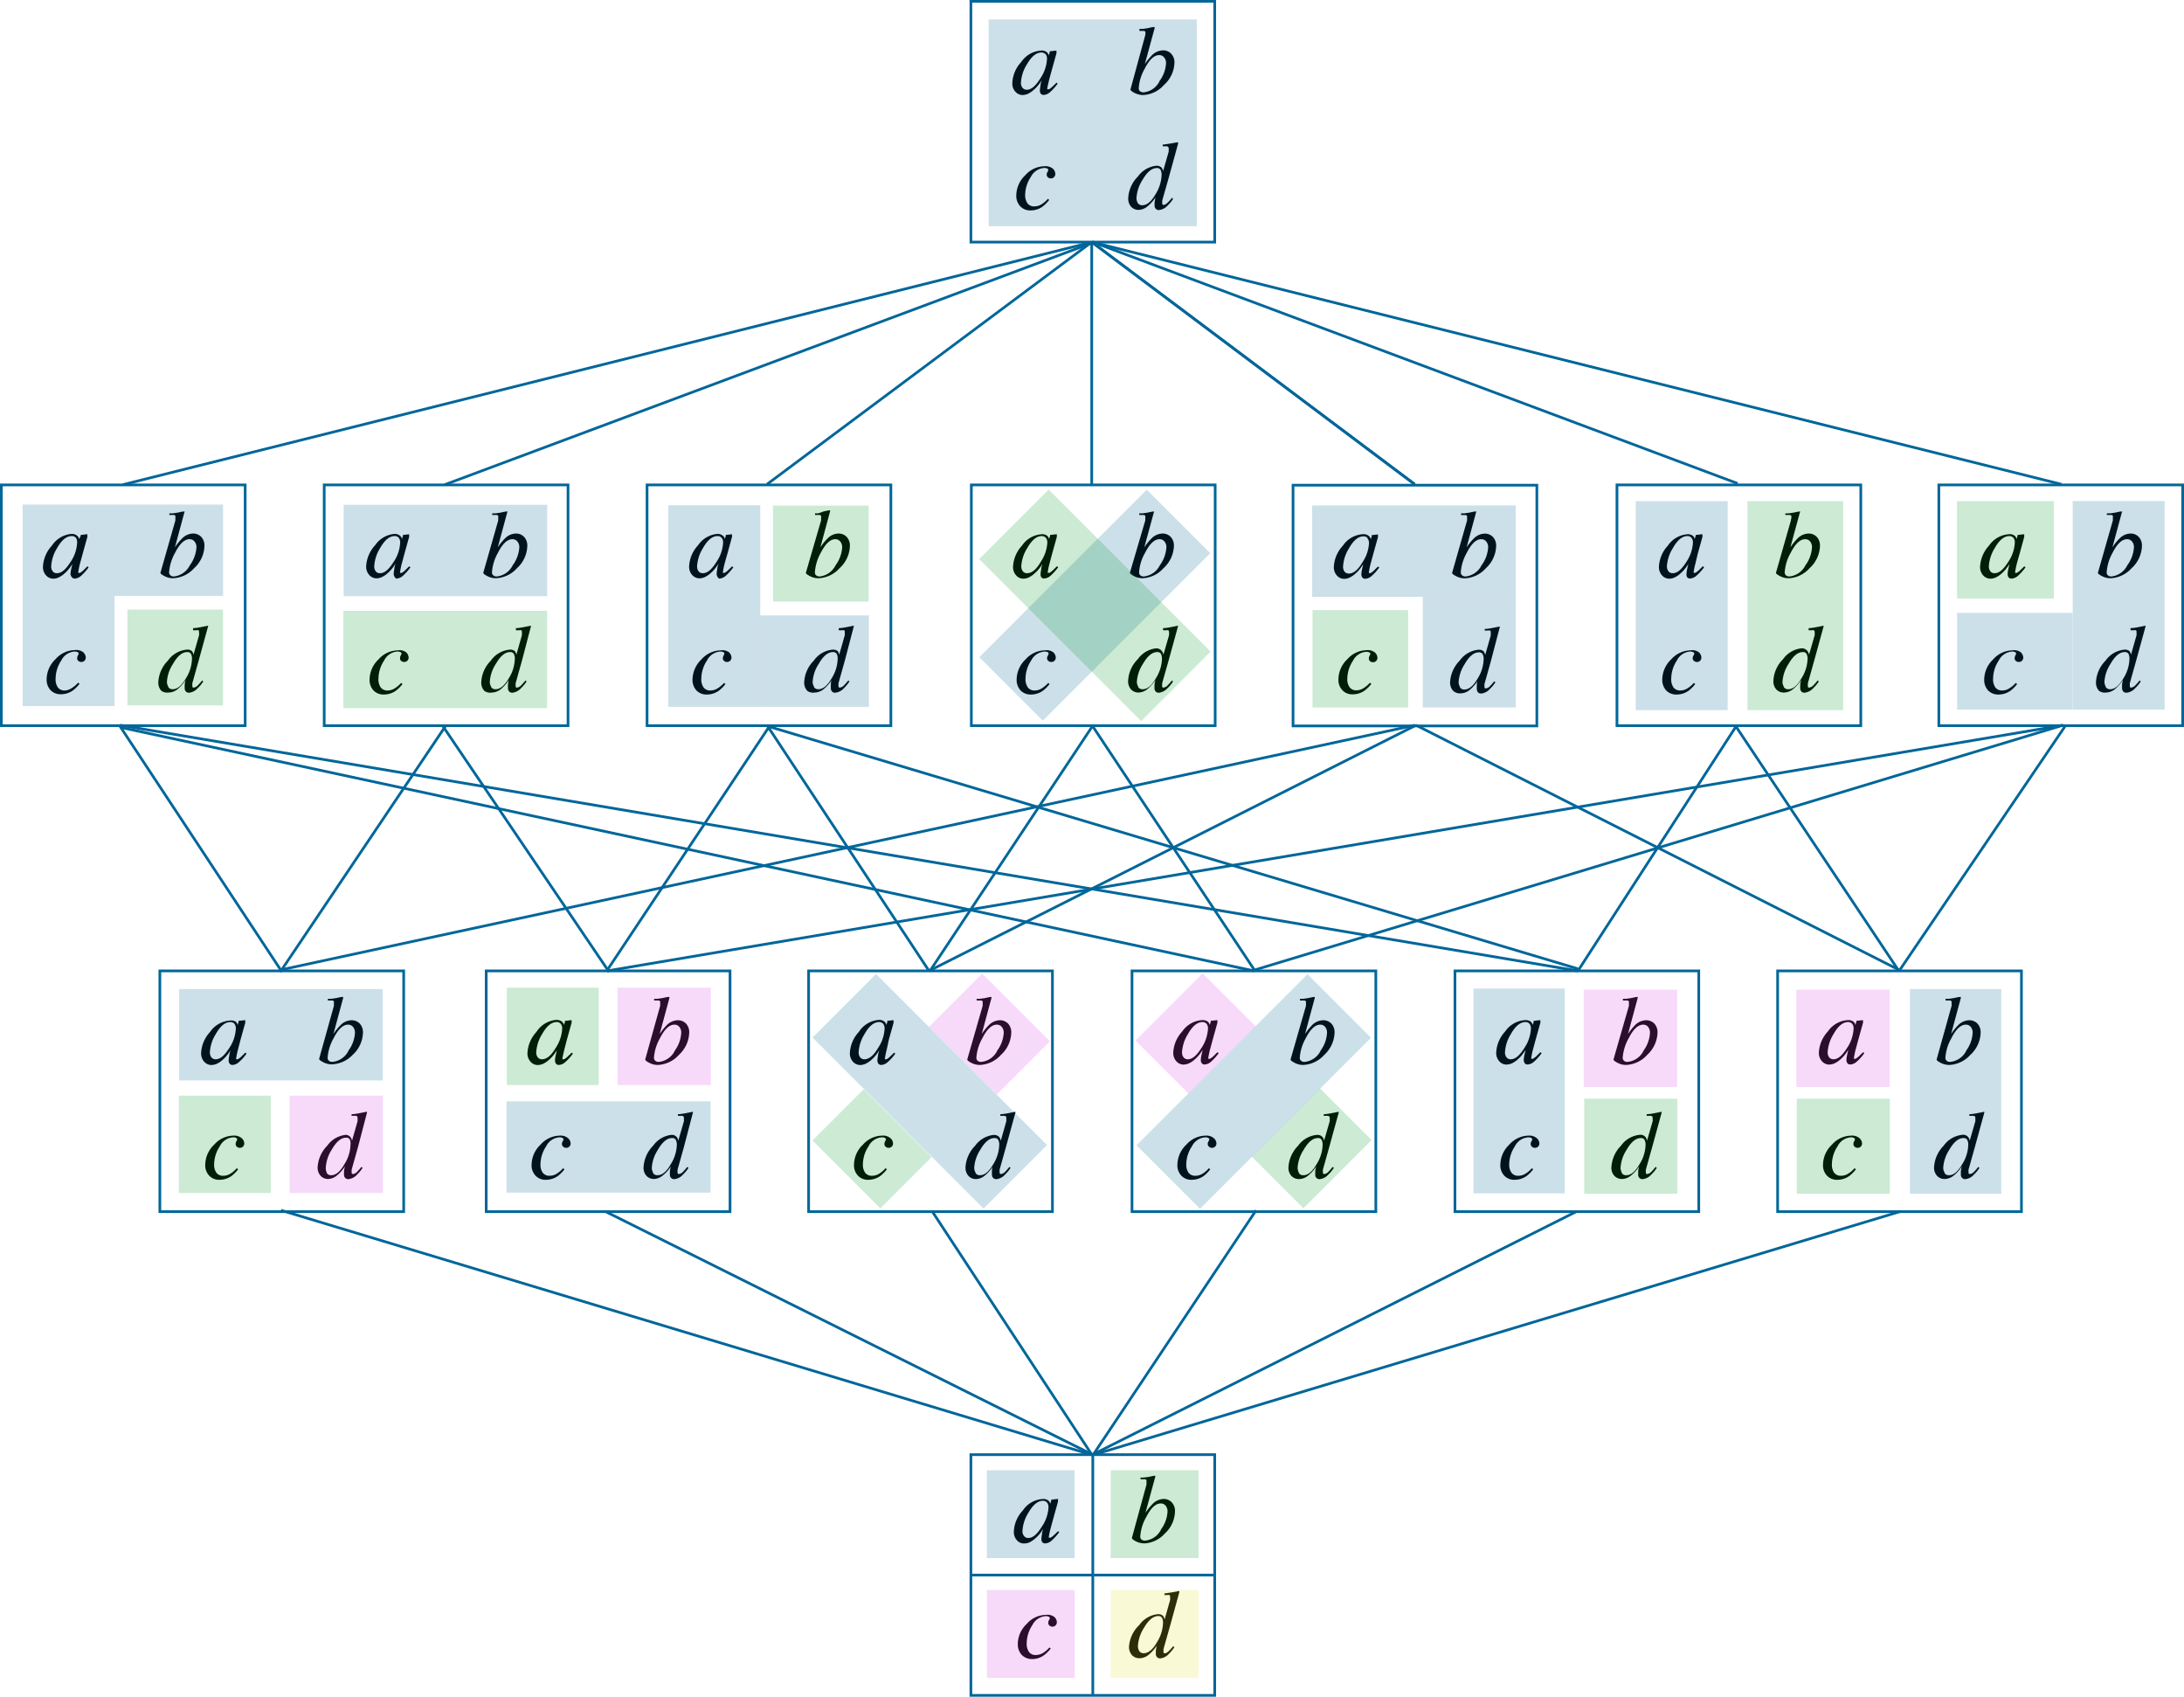 <svg id="_Layer_" data-name="&lt;Layer&gt;" xmlns="http://www.w3.org/2000/svg" viewBox="0 0 243.46 189.09"><defs><style>.cls-1{fill:none;stroke:#069;stroke-miterlimit:10;stroke-width:0.3px;}.cls-2{fill:#069;}.cls-2,.cls-3,.cls-4,.cls-5{opacity:0.2;}.cls-3{fill:#009928;}.cls-4{fill:#d842e8;}.cls-5{fill:#e8e32d;}</style></defs><line class="cls-1" x1="121.73" y1="162.14" x2="31.32" y2="134.88"/><rect class="cls-1" x="108.23" y="162.11" width="27.18" height="26.83"/><line class="cls-1" x1="121.82" y1="162.16" x2="121.82" y2="188.9"/><line class="cls-1" x1="135.52" y1="175.53" x2="108.13" y2="175.53"/><path d="M116.87,167.23a.76.76,0,0,1,.2.31l0,.07.12-.4,0-.09.08,0,.61-.07.06,0a.2.2,0,0,1,0,.07.81.81,0,0,1,0,.11.53.53,0,0,0,0,.11l-.53,1.91-.29,1.07a8.53,8.53,0,0,0-.2.93.12.12,0,0,0,0,.11.17.17,0,0,0,.1,0l.11,0,.14-.09.09-.08a.41.41,0,0,0,.1-.09l.14-.12.35-.34.12.11a5.8,5.8,0,0,1-.91,1,1.11,1.11,0,0,1-.65.25.39.39,0,0,1-.32-.13.58.58,0,0,1-.1-.35,2.81,2.81,0,0,1,.07-.55c0-.24.09-.44.14-.6-.07.11-.17.26-.32.47a3.83,3.83,0,0,1-.56.59,2.7,2.7,0,0,1-.74.49,1.73,1.73,0,0,1-.53.09,1,1,0,0,1-.78-.35,1.34,1.34,0,0,1-.35-1,3.64,3.64,0,0,1,1-2.33,2.85,2.85,0,0,1,2.16-1.27A.93.93,0,0,1,116.87,167.23Zm-.17.2a.58.58,0,0,0-.43-.18c-.58,0-1.12.45-1.63,1.33a4.31,4.31,0,0,0-.66,2,.84.84,0,0,0,.19.62.59.59,0,0,0,.45.2c.53,0,1-.43,1.54-1.3a4.15,4.15,0,0,0,.72-2.12A.78.78,0,0,0,116.7,167.43Z" transform="translate(0 0)"/><path d="M127.8,165.46a1,1,0,0,0,0-.21,1,1,0,0,0,0-.16.22.22,0,0,0,0-.13c0-.05-.07-.08-.16-.11h-.12l-.38,0v-.19l.37,0,.54-.07.32-.07a2.32,2.32,0,0,1,.41-.06s0,0,0,0a.06.06,0,0,1,0,.06v.07l-1.09,4a7.17,7.17,0,0,1,.81-1,1.77,1.77,0,0,1,1.2-.54,1.18,1.18,0,0,1,.93.39,1.35,1.35,0,0,1,.35,1,3.46,3.46,0,0,1-1.15,2.48A3.28,3.28,0,0,1,127.6,172a2.15,2.15,0,0,1-1-.24c-.3-.16-.44-.29-.42-.38Zm1.61,5a3.7,3.7,0,0,0,.74-2,1,1,0,0,0-.22-.67.68.68,0,0,0-.54-.24c-.56,0-1.1.5-1.61,1.51a5,5,0,0,0-.67,2.18.42.42,0,0,0,.13.33.62.62,0,0,0,.42.12A2.21,2.21,0,0,0,129.41,170.49Z" transform="translate(0 0)"/><path d="M117.53,180.2a.81.81,0,0,1,.28.56.5.5,0,0,1-.15.39.51.51,0,0,1-.68,0,.44.44,0,0,1-.13-.31.57.57,0,0,1,.09-.29.67.67,0,0,0,.09-.21.18.18,0,0,0-.11-.16.63.63,0,0,0-.35-.07,1.79,1.79,0,0,0-1.49,1,3.73,3.73,0,0,0-.63,2.05,1.54,1.54,0,0,0,.26.94.88.88,0,0,0,.76.34,1.57,1.57,0,0,0,.8-.23,3.11,3.11,0,0,0,.71-.61l0,0,.15.12a4.06,4.06,0,0,1-.72.72,2.21,2.21,0,0,1-1.35.45,1.57,1.57,0,0,1-1.16-.46,1.72,1.72,0,0,1-.44-1.24,3.1,3.1,0,0,1,1-2.22,2.85,2.85,0,0,1,2.1-1A1.26,1.26,0,0,1,117.53,180.2Z" transform="translate(0 0)"/><path d="M129.66,180.09a.89.89,0,0,1,.16.4l.62-2.18a1.36,1.36,0,0,0,0-.17s0-.09,0-.12,0-.23-.08-.26a.34.34,0,0,0-.22,0H130l-.2,0v-.18c.4-.05,1-.14,1.67-.28l0,.06v.06l-1.05,3.82-.72,2.53s0,.11,0,.15a.71.71,0,0,0,0,.14c0,.09,0,.15.07.18a.24.24,0,0,0,.12,0c.11,0,.25-.09.44-.28s.27-.28.46-.51l.12.12-.07.11a4.3,4.3,0,0,1-.51.6,1.54,1.54,0,0,1-1,.54.56.56,0,0,1-.26-.07.48.48,0,0,1-.22-.46,3.23,3.23,0,0,1,0-.35,4.51,4.51,0,0,1,.1-.54,4.44,4.44,0,0,1-.89,1,1.64,1.64,0,0,1-1.05.4,1.13,1.13,0,0,1-.81-.33,1.35,1.35,0,0,1-.34-1A3.66,3.66,0,0,1,127,181.1a2.88,2.88,0,0,1,2.07-1.21A.75.75,0,0,1,129.66,180.09ZM127,184a.55.55,0,0,0,.51.24c.5,0,1-.41,1.46-1.22a4.34,4.34,0,0,0,.68-2.18,1.19,1.19,0,0,0-.11-.53.44.44,0,0,0-.43-.21c-.55,0-1.07.43-1.58,1.3a4.25,4.25,0,0,0-.68,2A1.08,1.08,0,0,0,127,184Z" transform="translate(0 0)"/><rect class="cls-1" x="17.82" y="108.2" width="27.18" height="26.83"/><path d="M26.29,113.87a.81.81,0,0,1,.19.31l0,.08.12-.4a.34.34,0,0,1,0-.1.1.1,0,0,1,.07,0l.62-.07s.05,0,.05,0,0,0,0,.06a.3.3,0,0,0,0,.11s0,.07,0,.12l-.53,1.9L26.52,117a8.13,8.13,0,0,0-.19.93.12.12,0,0,0,0,.11.11.11,0,0,0,.09,0,.23.23,0,0,0,.11,0l.14-.1.1-.07.1-.09.13-.13.35-.34.13.11a5.07,5.07,0,0,1-.91,1,1.13,1.13,0,0,1-.66.26.38.38,0,0,1-.31-.14.56.56,0,0,1-.11-.35,2.9,2.9,0,0,1,.07-.55c0-.23.1-.43.14-.6-.06.11-.17.26-.32.47a3.74,3.74,0,0,1-.55.59,2.52,2.52,0,0,1-.75.49,1.71,1.71,0,0,1-.53.1,1.09,1.09,0,0,1-.78-.36,1.37,1.37,0,0,1-.35-1,3.72,3.72,0,0,1,1-2.33,2.9,2.9,0,0,1,2.16-1.26A1,1,0,0,1,26.29,113.87Zm-.17.21a.58.58,0,0,0-.43-.18c-.59,0-1.13.44-1.63,1.33a4.27,4.27,0,0,0-.66,2,.87.87,0,0,0,.18.62.59.59,0,0,0,.45.2c.54,0,1-.43,1.55-1.29a4.19,4.19,0,0,0,.71-2.13A.81.81,0,0,0,26.12,114.08Z" transform="translate(0 0)"/><path d="M37.22,112.1a1.55,1.55,0,0,0,0-.21.86.86,0,0,0,0-.15.35.35,0,0,0,0-.14.25.25,0,0,0-.16-.1l-.13,0-.38,0v-.19l.37,0,.55-.08.32-.07a2.32,2.32,0,0,1,.41-.06l.05,0a.11.11,0,0,1,0,.06v.07l-1.08,4a6,6,0,0,1,.81-1,1.76,1.76,0,0,1,1.2-.53,1.24,1.24,0,0,1,.93.38,1.4,1.4,0,0,1,.35,1,3.47,3.47,0,0,1-1.15,2.48A3.35,3.35,0,0,1,37,118.61a2,2,0,0,1-1-.25c-.31-.16-.45-.29-.42-.38Zm1.61,5a3.7,3.7,0,0,0,.74-2,1,1,0,0,0-.22-.66.7.7,0,0,0-.55-.25c-.56,0-1.1.5-1.61,1.51a5.14,5.14,0,0,0-.67,2.18.42.42,0,0,0,.14.33.53.53,0,0,0,.41.13A2.24,2.24,0,0,0,38.83,117.13Z" transform="translate(0 0)"/><path d="M26.94,126.84a.83.83,0,0,1,.29.57.49.49,0,0,1-.15.38.51.51,0,0,1-.68,0,.38.38,0,0,1-.13-.3.67.67,0,0,1,.08-.3.67.67,0,0,0,.09-.21.19.19,0,0,0-.11-.16.63.63,0,0,0-.35-.07,1.78,1.78,0,0,0-1.48,1,3.7,3.7,0,0,0-.63,2,1.52,1.52,0,0,0,.25.94.9.9,0,0,0,.77.34,1.45,1.45,0,0,0,.79-.23,2.91,2.91,0,0,0,.71-.61l0,0,.16.12a4.16,4.16,0,0,1-.72.73,2.3,2.3,0,0,1-1.36.44,1.51,1.51,0,0,1-1.15-.46,1.67,1.67,0,0,1-.44-1.24,3.13,3.13,0,0,1,1-2.22,2.91,2.91,0,0,1,2.11-1A1.28,1.28,0,0,1,26.94,126.84Z" transform="translate(0 0)"/><path d="M39.07,126.73a.88.88,0,0,1,.17.4l.62-2.18a.55.55,0,0,0,0-.16.62.62,0,0,0,0-.13c0-.14,0-.22-.07-.26a.39.39,0,0,0-.23-.05h-.16l-.21,0v-.18c.4,0,1-.14,1.67-.27l.05,0V124l-1,3.82-.71,2.53a1.24,1.24,0,0,0,0,.16.57.57,0,0,0,0,.13.21.21,0,0,0,.07.19.38.38,0,0,0,.13,0,.81.81,0,0,0,.44-.27c.11-.11.26-.29.46-.52l.12.12-.08.11a3.39,3.39,0,0,1-.51.6,1.5,1.5,0,0,1-1,.54.48.48,0,0,1-.26-.07.48.48,0,0,1-.22-.45,3.18,3.18,0,0,1,0-.36c0-.16.06-.34.1-.54a4.21,4.21,0,0,1-.88,1,1.61,1.61,0,0,1-1,.4,1.13,1.13,0,0,1-.81-.33,1.35,1.35,0,0,1-.35-1,3.71,3.71,0,0,1,1.07-2.38,2.9,2.9,0,0,1,2.08-1.21A.71.71,0,0,1,39.07,126.73Zm-2.64,4a.54.54,0,0,0,.5.24c.51,0,1-.41,1.46-1.22a4.24,4.24,0,0,0,.68-2.17A1.08,1.08,0,0,0,39,127a.43.43,0,0,0-.43-.21c-.54,0-1.07.43-1.57,1.3a4.15,4.15,0,0,0-.68,2A1.05,1.05,0,0,0,36.43,130.68Z" transform="translate(0 0)"/><rect class="cls-1" x="54.2" y="108.2" width="27.18" height="26.83"/><path d="M62.67,113.87a1,1,0,0,1,.19.31l0,.08.12-.4a.19.19,0,0,1,0-.1.1.1,0,0,1,.07,0l.61-.07s.06,0,.06,0,0,0,0,.06l0,.11a1,1,0,0,1,0,.12l-.53,1.9L62.9,117c-.13.55-.2.86-.2.93a.16.16,0,0,0,0,.11.13.13,0,0,0,.1,0,.23.23,0,0,0,.11,0l.14-.1.1-.07.1-.09.13-.13.35-.34.13.11a5.42,5.42,0,0,1-.91,1,1.13,1.13,0,0,1-.66.26.37.37,0,0,1-.31-.14.56.56,0,0,1-.11-.35,2.9,2.9,0,0,1,.07-.55c.05-.23.1-.43.14-.6-.06.11-.17.26-.32.47a3.74,3.74,0,0,1-.55.59,2.52,2.52,0,0,1-.75.49,1.71,1.71,0,0,1-.53.1,1.06,1.06,0,0,1-.78-.36,1.37,1.37,0,0,1-.35-1,3.72,3.72,0,0,1,1-2.33A2.9,2.9,0,0,1,62,113.66,1,1,0,0,1,62.67,113.87Zm-.18.21a.56.56,0,0,0-.42-.18c-.59,0-1.13.44-1.63,1.33a4.27,4.27,0,0,0-.66,2,.87.87,0,0,0,.18.62.59.59,0,0,0,.45.2c.54,0,1.05-.43,1.55-1.29a4.28,4.28,0,0,0,.71-2.13A.77.77,0,0,0,62.49,114.08Z" transform="translate(0 0)"/><path d="M73.59,112.1a1.6,1.6,0,0,0,0-.21.86.86,0,0,0,0-.15.35.35,0,0,0,0-.14.28.28,0,0,0-.16-.1l-.13,0-.38,0v-.19l.37,0,.54-.08.33-.07a2.32,2.32,0,0,1,.41-.06l.05,0a.11.11,0,0,1,0,.06v.07l-1.08,4a6.56,6.56,0,0,1,.8-1,1.8,1.8,0,0,1,1.2-.53,1.24,1.24,0,0,1,.94.38,1.4,1.4,0,0,1,.35,1,3.51,3.51,0,0,1-1.15,2.48,3.35,3.35,0,0,1-2.33,1.12,2,2,0,0,1-1-.25c-.31-.16-.45-.29-.42-.38Zm1.62,5a3.68,3.68,0,0,0,.73-2,1,1,0,0,0-.21-.66.7.7,0,0,0-.55-.25c-.56,0-1.1.5-1.61,1.51a5.14,5.14,0,0,0-.67,2.18.42.42,0,0,0,.14.33.53.53,0,0,0,.41.13A2.24,2.24,0,0,0,75.21,117.13Z" transform="translate(0 0)"/><path d="M63.32,126.84a.83.83,0,0,1,.29.57.49.49,0,0,1-.15.38.51.51,0,0,1-.68,0,.39.39,0,0,1-.14-.3.58.58,0,0,1,.09-.3.67.67,0,0,0,.09-.21.19.19,0,0,0-.11-.16.63.63,0,0,0-.35-.07,1.78,1.78,0,0,0-1.48,1,3.7,3.7,0,0,0-.63,2,1.52,1.52,0,0,0,.25.94.9.9,0,0,0,.77.34,1.45,1.45,0,0,0,.79-.23,2.91,2.91,0,0,0,.71-.61l0,0,.15.12a3.82,3.82,0,0,1-.71.73,2.3,2.3,0,0,1-1.36.44,1.51,1.51,0,0,1-1.15-.46,1.67,1.67,0,0,1-.44-1.24,3.13,3.13,0,0,1,1-2.22,2.91,2.91,0,0,1,2.1-1A1.29,1.29,0,0,1,63.32,126.84Z" transform="translate(0 0)"/><path d="M75.45,126.73a.89.89,0,0,1,.16.4l.63-2.18a.55.55,0,0,0,0-.16.62.62,0,0,0,0-.13c0-.14,0-.22-.08-.26a.34.34,0,0,0-.22-.05h-.16l-.21,0v-.18c.4,0,1-.14,1.67-.27l0,0V124l-1,3.82-.71,2.53a1.24,1.24,0,0,0,0,.16.57.57,0,0,0,0,.13.21.21,0,0,0,.07.19.38.38,0,0,0,.13,0,.81.81,0,0,0,.44-.27c.11-.11.26-.29.45-.52l.13.12-.08.11a3.39,3.39,0,0,1-.51.6,1.5,1.5,0,0,1-1,.54.48.48,0,0,1-.26-.07.46.46,0,0,1-.22-.45,3.18,3.18,0,0,1,0-.36c0-.16.06-.34.1-.54a4,4,0,0,1-.89,1,1.59,1.59,0,0,1-1,.4,1.15,1.15,0,0,1-.81-.33,1.35,1.35,0,0,1-.34-1,3.71,3.71,0,0,1,1.07-2.38,2.9,2.9,0,0,1,2.07-1.21A.72.72,0,0,1,75.45,126.73Zm-2.65,4a.55.55,0,0,0,.51.24c.51,0,1-.41,1.46-1.22a4.34,4.34,0,0,0,.68-2.17,1.2,1.2,0,0,0-.11-.54.43.43,0,0,0-.43-.21c-.54,0-1.07.43-1.57,1.3a4.15,4.15,0,0,0-.68,2A1.15,1.15,0,0,0,72.8,130.68Z" transform="translate(0 0)"/><rect class="cls-1" x="90.14" y="108.2" width="27.18" height="26.83"/><path d="M98.61,113.87a.81.81,0,0,1,.19.31l0,.08.12-.4a.34.34,0,0,1,0-.1.1.1,0,0,1,.07,0l.62-.07s0,0,0,0,0,0,0,.06a.3.3,0,0,0,0,.11s0,.07,0,.12l-.53,1.9L98.84,117a8.13,8.13,0,0,0-.19.93.12.12,0,0,0,0,.11.11.11,0,0,0,.09,0,.23.23,0,0,0,.11,0l.14-.1.1-.07.1-.09.13-.13.35-.34.13.11a5.07,5.07,0,0,1-.91,1,1.13,1.13,0,0,1-.66.26.38.38,0,0,1-.31-.14.56.56,0,0,1-.11-.35,2.9,2.9,0,0,1,.07-.55c0-.23.1-.43.14-.6-.06.11-.17.26-.32.47a3.74,3.74,0,0,1-.55.59,2.52,2.52,0,0,1-.75.49,1.71,1.71,0,0,1-.53.1,1.09,1.09,0,0,1-.78-.36,1.37,1.37,0,0,1-.35-1,3.72,3.72,0,0,1,1-2.33A2.9,2.9,0,0,1,98,113.66.93.93,0,0,1,98.61,113.87Zm-.17.21a.58.58,0,0,0-.43-.18c-.59,0-1.13.44-1.63,1.33a4.27,4.27,0,0,0-.66,2,.87.87,0,0,0,.18.62.59.59,0,0,0,.45.2c.54,0,1.05-.43,1.55-1.29a4.19,4.19,0,0,0,.71-2.13A.81.81,0,0,0,98.44,114.08Z" transform="translate(0 0)"/><path d="M109.54,112.1a1.55,1.55,0,0,0,0-.21.86.86,0,0,0,0-.15.35.35,0,0,0,0-.14.25.25,0,0,0-.16-.1l-.13,0-.38,0v-.19l.37,0,.55-.08.32-.07a2.32,2.32,0,0,1,.41-.06l0,0s0,0,0,.06v.07l-1.08,4a6,6,0,0,1,.81-1,1.76,1.76,0,0,1,1.2-.53,1.24,1.24,0,0,1,.93.38,1.4,1.4,0,0,1,.35,1,3.47,3.47,0,0,1-1.15,2.48,3.35,3.35,0,0,1-2.33,1.12,2,2,0,0,1-1-.25c-.31-.16-.45-.29-.42-.38Zm1.61,5a3.7,3.7,0,0,0,.74-2,1,1,0,0,0-.22-.66.7.7,0,0,0-.55-.25c-.56,0-1.1.5-1.61,1.51a5.14,5.14,0,0,0-.67,2.18.42.42,0,0,0,.14.33.56.56,0,0,0,.42.13A2.24,2.24,0,0,0,111.15,117.13Z" transform="translate(0 0)"/><path d="M99.26,126.84a.83.83,0,0,1,.29.57.49.49,0,0,1-.15.38.51.51,0,0,1-.68,0,.38.38,0,0,1-.13-.3.67.67,0,0,1,.08-.3.67.67,0,0,0,.09-.21.18.18,0,0,0-.11-.16.63.63,0,0,0-.35-.07,1.78,1.78,0,0,0-1.48,1,3.7,3.7,0,0,0-.63,2,1.52,1.52,0,0,0,.25.94.9.9,0,0,0,.77.34,1.45,1.45,0,0,0,.79-.23,2.91,2.91,0,0,0,.71-.61l0,0,.16.12a4.16,4.16,0,0,1-.72.73,2.3,2.3,0,0,1-1.36.44,1.51,1.51,0,0,1-1.15-.46,1.67,1.67,0,0,1-.44-1.24,3.13,3.13,0,0,1,1-2.22,2.91,2.91,0,0,1,2.11-1A1.28,1.28,0,0,1,99.26,126.84Z" transform="translate(0 0)"/><path d="M111.4,126.73a1,1,0,0,1,.16.4l.62-2.18c0-.06,0-.12,0-.16v-.13c0-.14,0-.22-.07-.26a.48.48,0,0,0-.22-.05h-.17l-.21,0v-.18c.41,0,1-.14,1.68-.27l0,0V124l-1.05,3.82-.71,2.53a1.24,1.24,0,0,0,0,.16c0,.05,0,.09,0,.13a.21.21,0,0,0,.07.19.38.38,0,0,0,.13,0,.81.81,0,0,0,.44-.27c.11-.11.26-.29.46-.52l.12.12-.08.11a3.39,3.39,0,0,1-.51.6,1.5,1.5,0,0,1-1,.54.48.48,0,0,1-.26-.07.48.48,0,0,1-.22-.45,2,2,0,0,1,0-.36c0-.16,0-.34.09-.53a4.35,4.35,0,0,1-.88,1,1.59,1.59,0,0,1-1,.4,1.13,1.13,0,0,1-.81-.33,1.35,1.35,0,0,1-.35-1,3.71,3.71,0,0,1,1.07-2.38,2.9,2.9,0,0,1,2.08-1.21A.79.79,0,0,1,111.4,126.73Zm-2.65,4a.54.54,0,0,0,.5.24c.51,0,1-.41,1.47-1.22a4.32,4.32,0,0,0,.67-2.17,1.08,1.08,0,0,0-.11-.54.43.43,0,0,0-.43-.21c-.54,0-1.07.43-1.57,1.3a4.15,4.15,0,0,0-.68,2A1.05,1.05,0,0,0,108.75,130.68Z" transform="translate(0 0)"/><rect class="cls-1" x="126.19" y="108.2" width="27.18" height="26.83"/><path d="M134.66,113.87a1,1,0,0,1,.19.31l0,.08.12-.4a.19.19,0,0,1,0-.1.1.1,0,0,1,.07,0l.61-.07s.06,0,.06,0,0,0,0,.06l0,.11a1,1,0,0,1,0,.12l-.53,1.9-.29,1.07a8.13,8.13,0,0,0-.19.93.12.12,0,0,0,0,.11.1.1,0,0,0,.09,0,.23.23,0,0,0,.11,0l.14-.1.1-.07.1-.09.13-.13.35-.34.13.11a5.42,5.42,0,0,1-.91,1,1.13,1.13,0,0,1-.66.26.37.37,0,0,1-.31-.14.56.56,0,0,1-.11-.35,2.9,2.9,0,0,1,.07-.55c.05-.23.1-.43.14-.6-.06.11-.17.26-.32.47a3.74,3.74,0,0,1-.55.59,2.52,2.52,0,0,1-.75.49,1.71,1.71,0,0,1-.53.1,1.07,1.07,0,0,1-.78-.36,1.37,1.37,0,0,1-.35-1,3.72,3.72,0,0,1,1-2.33,2.9,2.9,0,0,1,2.16-1.26A1,1,0,0,1,134.66,113.87Zm-.17.21a.6.6,0,0,0-.43-.18c-.59,0-1.13.44-1.63,1.33a4.27,4.27,0,0,0-.66,2,.87.87,0,0,0,.18.62.59.59,0,0,0,.45.2c.54,0,1-.43,1.55-1.29a4.28,4.28,0,0,0,.71-2.13A.81.81,0,0,0,134.49,114.08Z" transform="translate(0 0)"/><path d="M145.58,112.1a.8.8,0,0,0,0-.21.86.86,0,0,0,0-.15.35.35,0,0,0,0-.14.28.28,0,0,0-.16-.1l-.13,0-.38,0v-.19l.37,0,.54-.08.33-.07a2.32,2.32,0,0,1,.41-.06l0,0a.11.11,0,0,1,0,.06v.07l-1.08,4a6.56,6.56,0,0,1,.8-1,1.8,1.8,0,0,1,1.2-.53,1.24,1.24,0,0,1,.94.38,1.4,1.4,0,0,1,.35,1,3.51,3.51,0,0,1-1.15,2.48,3.35,3.35,0,0,1-2.33,1.12,2,2,0,0,1-1-.25c-.31-.16-.45-.29-.42-.38Zm1.62,5a3.68,3.68,0,0,0,.73-2,1,1,0,0,0-.21-.66.7.7,0,0,0-.55-.25c-.56,0-1.1.5-1.61,1.51a5.14,5.14,0,0,0-.67,2.18.42.42,0,0,0,.14.33.53.53,0,0,0,.41.13A2.24,2.24,0,0,0,147.2,117.13Z" transform="translate(0 0)"/><path d="M135.31,126.84a.83.83,0,0,1,.29.57.49.49,0,0,1-.15.38.51.51,0,0,1-.68,0,.39.39,0,0,1-.14-.3.58.58,0,0,1,.09-.3.67.67,0,0,0,.09-.21.19.19,0,0,0-.11-.16.63.63,0,0,0-.35-.07,1.78,1.78,0,0,0-1.48,1,3.7,3.7,0,0,0-.63,2,1.52,1.52,0,0,0,.25.94.9.9,0,0,0,.77.34,1.45,1.45,0,0,0,.79-.23,2.91,2.91,0,0,0,.71-.61l0,0,.15.12a3.82,3.82,0,0,1-.71.73,2.3,2.3,0,0,1-1.36.44,1.51,1.51,0,0,1-1.15-.46,1.67,1.67,0,0,1-.44-1.24,3.13,3.13,0,0,1,1-2.22,2.91,2.91,0,0,1,2.1-1A1.29,1.29,0,0,1,135.31,126.84Z" transform="translate(0 0)"/><path d="M147.44,126.73a.89.89,0,0,1,.16.4l.63-2.18a.55.55,0,0,0,0-.16.62.62,0,0,0,0-.13c0-.14,0-.22-.08-.26a.42.42,0,0,0-.22-.05h-.16l-.21,0v-.18c.4,0,1-.14,1.67-.27l0,0V124l-1.05,3.82-.71,2.53a1.24,1.24,0,0,0,0,.16.62.62,0,0,0,0,.13.21.21,0,0,0,.07.19.38.38,0,0,0,.13,0,.81.81,0,0,0,.44-.27c.11-.11.26-.29.45-.52l.13.12-.08.11a3.39,3.39,0,0,1-.51.6,1.5,1.5,0,0,1-1,.54.48.48,0,0,1-.26-.07.46.46,0,0,1-.22-.45,3.18,3.18,0,0,1,0-.36c0-.16.06-.34.1-.53a4.15,4.15,0,0,1-.89,1,1.59,1.59,0,0,1-1.05.4,1.13,1.13,0,0,1-.8-.33,1.32,1.32,0,0,1-.35-1,3.71,3.71,0,0,1,1.07-2.38,2.9,2.9,0,0,1,2.07-1.21A.76.76,0,0,1,147.44,126.73Zm-2.65,4a.55.55,0,0,0,.51.24c.51,0,1-.41,1.46-1.22a4.24,4.24,0,0,0,.68-2.17,1.2,1.2,0,0,0-.11-.54.43.43,0,0,0-.43-.21c-.54,0-1.07.43-1.57,1.3a4.15,4.15,0,0,0-.68,2A1.15,1.15,0,0,0,144.79,130.68Z" transform="translate(0 0)"/><rect class="cls-1" x="162.19" y="108.2" width="27.18" height="26.83"/><path d="M170.66,113.87a1,1,0,0,1,.19.31l0,.08.12-.4a.19.19,0,0,1,0-.1.1.1,0,0,1,.07,0l.61-.07s.06,0,.06,0,0,0,0,.06l0,.11a1,1,0,0,1,0,.12l-.53,1.9-.29,1.07a8.13,8.13,0,0,0-.19.93.12.12,0,0,0,0,.11.1.1,0,0,0,.09,0,.23.23,0,0,0,.11,0l.14-.1.1-.07.1-.09.13-.13.35-.34.13.11a5.42,5.42,0,0,1-.91,1,1.13,1.13,0,0,1-.66.26.37.37,0,0,1-.31-.14.56.56,0,0,1-.11-.35,2.9,2.9,0,0,1,.07-.55c.05-.23.1-.43.14-.6-.06.11-.17.26-.32.47a3.74,3.74,0,0,1-.55.59,2.52,2.52,0,0,1-.75.49,1.71,1.71,0,0,1-.53.1,1.07,1.07,0,0,1-.78-.36,1.37,1.37,0,0,1-.35-1,3.72,3.72,0,0,1,1-2.33,2.9,2.9,0,0,1,2.16-1.26A1,1,0,0,1,170.66,113.87Zm-.17.21a.6.6,0,0,0-.43-.18c-.59,0-1.13.44-1.63,1.33a4.27,4.27,0,0,0-.66,2,.87.87,0,0,0,.18.62.59.59,0,0,0,.45.2c.54,0,1-.43,1.55-1.29a4.28,4.28,0,0,0,.71-2.13A.81.81,0,0,0,170.49,114.08Z" transform="translate(0 0)"/><path d="M181.58,112.1a.8.8,0,0,0,0-.21.86.86,0,0,0,0-.15.35.35,0,0,0,0-.14.28.28,0,0,0-.16-.1l-.13,0-.38,0v-.19l.37,0,.54-.08.33-.07a2.32,2.32,0,0,1,.41-.06l0,0a.11.11,0,0,1,0,.06v.07l-1.08,4a6.56,6.56,0,0,1,.8-1,1.8,1.8,0,0,1,1.2-.53,1.24,1.24,0,0,1,.94.38,1.4,1.4,0,0,1,.35,1,3.51,3.51,0,0,1-1.15,2.48,3.35,3.35,0,0,1-2.33,1.12,2,2,0,0,1-1-.25c-.31-.16-.45-.29-.42-.38Zm1.62,5a3.68,3.68,0,0,0,.73-2,1,1,0,0,0-.21-.66.7.7,0,0,0-.55-.25c-.56,0-1.1.5-1.61,1.51a5.14,5.14,0,0,0-.67,2.18.42.42,0,0,0,.14.33.53.53,0,0,0,.41.13A2.24,2.24,0,0,0,183.2,117.13Z" transform="translate(0 0)"/><path d="M171.31,126.84a.83.83,0,0,1,.29.57.49.49,0,0,1-.15.38.51.51,0,0,1-.68,0,.39.39,0,0,1-.14-.3.58.58,0,0,1,.09-.3.67.67,0,0,0,.09-.21.19.19,0,0,0-.11-.16.63.63,0,0,0-.35-.07,1.78,1.78,0,0,0-1.48,1,3.7,3.7,0,0,0-.63,2,1.52,1.52,0,0,0,.25.94.9.9,0,0,0,.77.34,1.45,1.45,0,0,0,.79-.23,2.91,2.91,0,0,0,.71-.61l0,0,.15.12a3.82,3.82,0,0,1-.71.73,2.3,2.3,0,0,1-1.36.44,1.51,1.51,0,0,1-1.15-.46,1.67,1.67,0,0,1-.44-1.24,3.13,3.13,0,0,1,1-2.22,2.91,2.91,0,0,1,2.1-1A1.29,1.29,0,0,1,171.31,126.84Z" transform="translate(0 0)"/><path d="M183.44,126.73a.89.89,0,0,1,.16.4l.63-2.18a.55.55,0,0,0,0-.16.62.62,0,0,0,0-.13c0-.14,0-.22-.08-.26a.34.34,0,0,0-.22-.05h-.16l-.21,0v-.18c.4,0,1-.14,1.67-.27l0,0V124l-1.05,3.82-.71,2.53a1.24,1.24,0,0,0,0,.16.57.57,0,0,0,0,.13.21.21,0,0,0,.07.19.38.38,0,0,0,.13,0,.81.81,0,0,0,.44-.27c.11-.11.26-.29.45-.52l.13.12-.08.11a3.39,3.39,0,0,1-.51.6,1.5,1.5,0,0,1-1,.54.48.48,0,0,1-.26-.07.46.46,0,0,1-.22-.45,3.18,3.18,0,0,1,0-.36c0-.16.06-.34.1-.54a4,4,0,0,1-.89,1,1.59,1.59,0,0,1-1.05.4,1.13,1.13,0,0,1-.8-.33,1.32,1.32,0,0,1-.35-1,3.71,3.71,0,0,1,1.07-2.38,2.9,2.9,0,0,1,2.07-1.21A.72.72,0,0,1,183.44,126.73Zm-2.65,4a.55.55,0,0,0,.51.24c.51,0,1-.41,1.46-1.22a4.24,4.24,0,0,0,.68-2.17,1.2,1.2,0,0,0-.11-.54.43.43,0,0,0-.43-.21c-.54,0-1.07.43-1.57,1.3a4.15,4.15,0,0,0-.68,2A1.15,1.15,0,0,0,180.79,130.68Z" transform="translate(0 0)"/><rect class="cls-1" x="198.16" y="108.2" width="27.18" height="26.83"/><path d="M206.63,113.87a.81.81,0,0,1,.19.31l0,.08.12-.4a.34.34,0,0,1,0-.1.1.1,0,0,1,.07,0l.62-.07s.05,0,.05,0,0,0,0,.06l0,.11a.35.35,0,0,1,0,.12l-.53,1.9-.29,1.07a8.13,8.13,0,0,0-.19.93.12.12,0,0,0,0,.11.1.1,0,0,0,.09,0,.23.23,0,0,0,.11,0l.14-.1.1-.07.1-.09.13-.13.35-.34.13.11a5.07,5.07,0,0,1-.91,1,1.13,1.13,0,0,1-.66.26.38.38,0,0,1-.31-.14.56.56,0,0,1-.11-.35,2.9,2.9,0,0,1,.07-.55c.05-.23.1-.43.14-.6-.06.11-.17.26-.32.47a3.74,3.74,0,0,1-.55.59,2.52,2.52,0,0,1-.75.49,1.71,1.71,0,0,1-.53.1,1.09,1.09,0,0,1-.78-.36,1.37,1.37,0,0,1-.35-1,3.72,3.72,0,0,1,1-2.33,2.9,2.9,0,0,1,2.16-1.26A1,1,0,0,1,206.63,113.87Zm-.17.21a.6.6,0,0,0-.43-.18c-.59,0-1.13.44-1.63,1.33a4.27,4.27,0,0,0-.66,2,.87.87,0,0,0,.18.62.59.59,0,0,0,.45.2c.54,0,1-.43,1.55-1.29a4.28,4.28,0,0,0,.71-2.13A.81.81,0,0,0,206.46,114.08Z" transform="translate(0 0)"/><path d="M217.55,112.1a.8.8,0,0,0,0-.21.86.86,0,0,0,0-.15.35.35,0,0,0,0-.14.25.25,0,0,0-.16-.1l-.13,0-.38,0v-.19l.37,0,.55-.08.32-.07a2.32,2.32,0,0,1,.41-.06l.05,0a.11.11,0,0,1,0,.06v.07l-1.08,4a6,6,0,0,1,.81-1,1.76,1.76,0,0,1,1.2-.53,1.24,1.24,0,0,1,.93.38,1.4,1.4,0,0,1,.35,1,3.47,3.47,0,0,1-1.15,2.48,3.35,3.35,0,0,1-2.33,1.12,2,2,0,0,1-1-.25c-.31-.16-.45-.29-.42-.38Zm1.62,5a3.68,3.68,0,0,0,.73-2,1,1,0,0,0-.21-.66.7.7,0,0,0-.55-.25c-.56,0-1.1.5-1.61,1.51a5.14,5.14,0,0,0-.67,2.18.42.42,0,0,0,.14.33.53.53,0,0,0,.41.13A2.24,2.24,0,0,0,219.17,117.13Z" transform="translate(0 0)"/><path d="M207.28,126.84a.83.83,0,0,1,.29.57.49.49,0,0,1-.15.38.51.51,0,0,1-.68,0,.38.38,0,0,1-.13-.3.56.56,0,0,1,.08-.3.67.67,0,0,0,.09-.21.19.19,0,0,0-.11-.16.63.63,0,0,0-.35-.07,1.78,1.78,0,0,0-1.48,1,3.7,3.7,0,0,0-.63,2,1.52,1.52,0,0,0,.25.94.9.9,0,0,0,.77.34,1.45,1.45,0,0,0,.79-.23,2.91,2.91,0,0,0,.71-.61l0,0,.16.12a4.16,4.16,0,0,1-.72.73,2.3,2.3,0,0,1-1.36.44,1.51,1.51,0,0,1-1.15-.46,1.67,1.67,0,0,1-.44-1.24,3.13,3.13,0,0,1,1-2.22,2.91,2.91,0,0,1,2.11-1A1.28,1.28,0,0,1,207.28,126.84Z" transform="translate(0 0)"/><path d="M219.41,126.73a.79.79,0,0,1,.16.4l.63-2.18a.55.55,0,0,0,0-.16.62.62,0,0,0,0-.13c0-.14,0-.22-.07-.26a.39.39,0,0,0-.23-.05h-.16l-.21,0v-.18c.4,0,1-.14,1.67-.27l0,0V124l-1.05,3.82-.71,2.53a1.24,1.24,0,0,0,0,.16.57.57,0,0,0,0,.13.21.21,0,0,0,.07.19.38.38,0,0,0,.13,0,.81.81,0,0,0,.44-.27c.11-.11.26-.29.46-.52l.12.12-.08.11a3.39,3.39,0,0,1-.51.6,1.5,1.5,0,0,1-1,.54.48.48,0,0,1-.26-.07.48.48,0,0,1-.22-.45,3.18,3.18,0,0,1,0-.36c0-.16.06-.34.1-.54a4.21,4.21,0,0,1-.88,1,1.63,1.63,0,0,1-1.06.4,1.13,1.13,0,0,1-.8-.33,1.35,1.35,0,0,1-.35-1,3.71,3.71,0,0,1,1.07-2.38,2.9,2.9,0,0,1,2.08-1.21A.71.71,0,0,1,219.41,126.73Zm-2.64,4a.53.53,0,0,0,.5.24c.51,0,1-.41,1.46-1.22a4.24,4.24,0,0,0,.68-2.17,1.08,1.08,0,0,0-.11-.54.43.43,0,0,0-.43-.21c-.54,0-1.07.43-1.57,1.3a4.15,4.15,0,0,0-.68,2A1.05,1.05,0,0,0,216.77,130.68Z" transform="translate(0 0)"/><rect class="cls-1" x="0.15" y="54.04" width="27.18" height="26.83"/><path class="cls-1" d="M13.74,80.82" transform="translate(0 0)"/><path class="cls-1" d="M13.74,54.09" transform="translate(0 0)"/><path class="cls-1" d="M0,67.45" transform="translate(0 0)"/><path class="cls-1" d="M27.44,67.45" transform="translate(0 0)"/><path d="M8.62,59.72a.68.68,0,0,1,.19.31l0,.07L9,59.7a.19.19,0,0,1,0-.09s0,0,.07,0l.62-.07s.05,0,.05,0,0,0,0,.06a.36.36,0,0,0,0,.11l0,.12-.53,1.9-.29,1.07a7.65,7.65,0,0,0-.19.94.11.11,0,0,0,0,.1.11.11,0,0,0,.09,0,.23.23,0,0,0,.11,0l.14-.1.1-.07.1-.09.13-.13.35-.34.13.12a5.8,5.8,0,0,1-.91,1,1.18,1.18,0,0,1-.66.25A.38.38,0,0,1,8,64.3.55.55,0,0,1,7.86,64a2.72,2.72,0,0,1,.07-.55c.05-.24.1-.44.14-.61a4.42,4.42,0,0,1-.32.47,3.74,3.74,0,0,1-.55.59,2.52,2.52,0,0,1-.75.49,1.46,1.46,0,0,1-.53.1,1.09,1.09,0,0,1-.78-.36,1.37,1.37,0,0,1-.35-1,3.74,3.74,0,0,1,1-2.33A2.9,2.9,0,0,1,8,59.5.89.89,0,0,1,8.62,59.72Zm-.17.2A.58.58,0,0,0,8,59.74c-.59,0-1.13.44-1.63,1.33a4.27,4.27,0,0,0-.66,2,.9.9,0,0,0,.18.62.58.58,0,0,0,.45.19c.54,0,1-.43,1.55-1.29a4.19,4.19,0,0,0,.71-2.13A.81.81,0,0,0,8.45,59.92Z" transform="translate(0 0)"/><path d="M19.55,58c0-.08,0-.15,0-.21a1,1,0,0,0,0-.16.35.35,0,0,0,0-.14.25.25,0,0,0-.16-.1l-.13,0-.38,0v-.18l.37,0,.55-.08.32-.07a2.32,2.32,0,0,1,.41-.06l.05,0a.08.08,0,0,1,0,.07V57l-1.08,4a5.43,5.43,0,0,1,.81-1,1.73,1.73,0,0,1,1.2-.54,1.22,1.22,0,0,1,.93.38,1.4,1.4,0,0,1,.35,1,3.47,3.47,0,0,1-1.15,2.48,3.35,3.35,0,0,1-2.33,1.12,2,2,0,0,1-1-.25c-.31-.16-.45-.28-.42-.38Zm1.61,5a3.76,3.76,0,0,0,.74-2,1,1,0,0,0-.22-.66.7.7,0,0,0-.55-.25c-.56,0-1.1.5-1.61,1.51a5.18,5.18,0,0,0-.67,2.18.42.42,0,0,0,.14.33.56.56,0,0,0,.42.13A2.25,2.25,0,0,0,21.16,63Z" transform="translate(0 0)"/><path d="M9.27,72.68a.87.87,0,0,1,.29.57.48.48,0,0,1-.5.52.48.48,0,0,1-.33-.12.38.38,0,0,1-.13-.3.75.75,0,0,1,.08-.3.67.67,0,0,0,.09-.21.19.19,0,0,0-.11-.16.74.74,0,0,0-.35-.07,1.78,1.78,0,0,0-1.48,1,3.7,3.7,0,0,0-.63,2,1.58,1.58,0,0,0,.25,1,.92.92,0,0,0,.77.34A1.46,1.46,0,0,0,8,76.68a3.1,3.1,0,0,0,.71-.6l0,0,.16.12a3.83,3.83,0,0,1-.72.73,2.3,2.3,0,0,1-1.36.44,1.54,1.54,0,0,1-1.15-.45,1.71,1.71,0,0,1-.44-1.25,3.13,3.13,0,0,1,1-2.22,2.91,2.91,0,0,1,2.11-1A1.28,1.28,0,0,1,9.27,72.68Z" transform="translate(0 0)"/><path d="M21.4,72.57a.88.88,0,0,1,.17.4l.62-2.18a.5.5,0,0,0,0-.16.62.62,0,0,0,0-.13c0-.14,0-.22-.07-.26a.48.48,0,0,0-.22,0h-.17l-.21,0V70c.41,0,1-.14,1.68-.27l0,0v.06l-1.05,3.82-.71,2.53a1.24,1.24,0,0,0,0,.16c0,.05,0,.09,0,.13s0,.16.07.19a.24.24,0,0,0,.13,0,.81.81,0,0,0,.44-.27c.11-.11.26-.28.46-.52l.12.12-.08.11a3.39,3.39,0,0,1-.51.6,1.5,1.5,0,0,1-1,.54.58.58,0,0,1-.26-.06.51.51,0,0,1-.22-.46,3.37,3.37,0,0,1,0-.36c0-.16.06-.34.1-.53a4.63,4.63,0,0,1-.88,1,1.63,1.63,0,0,1-1.05.39A1.13,1.13,0,0,1,18,77a1.34,1.34,0,0,1-.35-1,3.66,3.66,0,0,1,1.07-2.38,2.88,2.88,0,0,1,2.08-1.22A.75.75,0,0,1,21.4,72.57Zm-2.64,4a.54.54,0,0,0,.5.24c.51,0,1-.41,1.47-1.22a4.29,4.29,0,0,0,.67-2.17,1.08,1.08,0,0,0-.11-.54.43.43,0,0,0-.43-.21c-.54,0-1.07.43-1.57,1.31a4.08,4.08,0,0,0-.68,2A1.05,1.05,0,0,0,18.76,76.52Z" transform="translate(0 0)"/><rect class="cls-1" x="144.14" y="54.07" width="27.18" height="26.83"/><path d="M152.61,59.75a.7.7,0,0,1,.19.3l0,.08.12-.4a.34.34,0,0,1,0-.1.1.1,0,0,1,.07,0l.62-.07s0,0,0,0,0,0,0,.06a.3.3,0,0,0,0,.11s0,.07,0,.12l-.53,1.9-.29,1.07a8.13,8.13,0,0,0-.19.93.12.12,0,0,0,0,.11.11.11,0,0,0,.09,0,.23.23,0,0,0,.11,0l.14-.1.1-.07.1-.09.13-.13.35-.34.13.11a5.07,5.07,0,0,1-.91,1,1.13,1.13,0,0,1-.66.26.38.38,0,0,1-.31-.14.56.56,0,0,1-.11-.35,2.72,2.72,0,0,1,.07-.54c.05-.24.1-.44.14-.61-.06.11-.17.26-.32.47a3.74,3.74,0,0,1-.55.59,2.52,2.52,0,0,1-.75.49,1.46,1.46,0,0,1-.53.1,1.09,1.09,0,0,1-.78-.36,1.37,1.37,0,0,1-.35-1,3.72,3.72,0,0,1,1-2.33A2.9,2.9,0,0,1,152,59.53.89.89,0,0,1,152.61,59.75Zm-.17.2a.58.58,0,0,0-.43-.18c-.59,0-1.13.44-1.63,1.33a4.27,4.27,0,0,0-.66,2,.91.91,0,0,0,.18.63.62.62,0,0,0,.45.19c.54,0,1.05-.43,1.55-1.29a4.19,4.19,0,0,0,.71-2.13A.81.81,0,0,0,152.44,60Z" transform="translate(0 0)"/><path d="M163.54,58a1.55,1.55,0,0,0,0-.21.86.86,0,0,0,0-.15.35.35,0,0,0,0-.14.25.25,0,0,0-.16-.1l-.13,0-.38,0v-.19l.37,0,.55-.08.32-.07a2.32,2.32,0,0,1,.41-.06l.05,0a.07.07,0,0,1,0,.06V57l-1.08,4a6,6,0,0,1,.81-1,1.76,1.76,0,0,1,1.2-.53,1.24,1.24,0,0,1,.93.38,1.4,1.4,0,0,1,.35,1,3.47,3.47,0,0,1-1.15,2.48,3.35,3.35,0,0,1-2.33,1.12,2,2,0,0,1-1-.25c-.31-.16-.45-.28-.42-.38Zm1.61,5a3.7,3.7,0,0,0,.74-2,1,1,0,0,0-.22-.66.7.7,0,0,0-.55-.25c-.56,0-1.1.5-1.61,1.51a5.18,5.18,0,0,0-.67,2.18.42.42,0,0,0,.14.33.56.56,0,0,0,.42.13A2.24,2.24,0,0,0,165.15,63Z" transform="translate(0 0)"/><path d="M153.26,72.71a.85.85,0,0,1,.29.57.53.53,0,0,1-.15.39.51.51,0,0,1-.35.13.48.48,0,0,1-.33-.12.38.38,0,0,1-.13-.3.75.75,0,0,1,.08-.3.67.67,0,0,0,.09-.21.18.18,0,0,0-.11-.16.74.74,0,0,0-.35-.07,1.78,1.78,0,0,0-1.48,1,3.7,3.7,0,0,0-.63,2,1.52,1.52,0,0,0,.25.94.9.9,0,0,0,.77.35,1.46,1.46,0,0,0,.79-.24,3.1,3.1,0,0,0,.71-.6l0,0,.16.12a3.83,3.83,0,0,1-.72.73,2.3,2.3,0,0,1-1.36.44,1.51,1.51,0,0,1-1.15-.46,1.67,1.67,0,0,1-.44-1.24,3.13,3.13,0,0,1,1-2.22,2.91,2.91,0,0,1,2.11-1A1.28,1.28,0,0,1,153.26,72.71Z" transform="translate(0 0)"/><path d="M165.4,72.6a1,1,0,0,1,.16.4l.62-2.18c0-.06,0-.12,0-.16v-.13c0-.14,0-.22-.07-.26a.48.48,0,0,0-.22,0h-.17l-.21,0v-.18c.41,0,1-.14,1.68-.27l0,0v.06l-1,3.82-.71,2.53a1.24,1.24,0,0,0,0,.16s0,.09,0,.13,0,.16.07.19a.24.24,0,0,0,.13,0,.81.81,0,0,0,.44-.27c.11-.11.26-.28.46-.52l.12.12-.08.11a3.39,3.39,0,0,1-.51.6,1.5,1.5,0,0,1-1,.54.58.58,0,0,1-.26-.06.51.51,0,0,1-.22-.46,2,2,0,0,1,0-.36c0-.16,0-.34.09-.53a4.63,4.63,0,0,1-.88,1,1.63,1.63,0,0,1-1.05.39A1.13,1.13,0,0,1,162,77a1.35,1.35,0,0,1-.35-1,3.71,3.71,0,0,1,1.07-2.38,2.9,2.9,0,0,1,2.08-1.21A.79.79,0,0,1,165.4,72.6Zm-2.65,4a.54.54,0,0,0,.5.24c.51,0,1-.41,1.47-1.22a4.32,4.32,0,0,0,.67-2.17,1.08,1.08,0,0,0-.11-.54.43.43,0,0,0-.43-.21c-.54,0-1.07.43-1.57,1.3a4.15,4.15,0,0,0-.68,2A1.05,1.05,0,0,0,162.75,76.55Z" transform="translate(0 0)"/><rect class="cls-1" x="36.14" y="54.04" width="27.18" height="26.83"/><path d="M44.61,59.72a.68.68,0,0,1,.19.31l0,.07.12-.4a.19.19,0,0,1,0-.09s0,0,.07,0l.62-.07s0,0,0,0,0,0,0,.06a.36.36,0,0,0,0,.11l0,.12-.53,1.9-.29,1.07a7.65,7.65,0,0,0-.19.94.11.11,0,0,0,0,.1.11.11,0,0,0,.09,0,.23.23,0,0,0,.11,0l.14-.1.1-.07.1-.09a1.58,1.58,0,0,0,.13-.13l.35-.34.13.12a5.8,5.8,0,0,1-.91,1,1.18,1.18,0,0,1-.66.25A.38.38,0,0,1,44,64.3a.55.55,0,0,1-.11-.34,2.72,2.72,0,0,1,.07-.55c0-.24.1-.44.14-.61a4.42,4.42,0,0,1-.32.47,3.74,3.74,0,0,1-.55.59,2.52,2.52,0,0,1-.75.49,1.46,1.46,0,0,1-.53.1,1.09,1.09,0,0,1-.78-.36,1.37,1.37,0,0,1-.35-1,3.74,3.74,0,0,1,1-2.33A2.9,2.9,0,0,1,44,59.5.89.89,0,0,1,44.61,59.72Zm-.17.2a.58.58,0,0,0-.43-.18c-.59,0-1.13.44-1.63,1.33a4.27,4.27,0,0,0-.66,2,.9.9,0,0,0,.18.62.58.58,0,0,0,.45.19c.54,0,1-.43,1.55-1.29a4.19,4.19,0,0,0,.71-2.13A.81.81,0,0,0,44.44,59.92Z" transform="translate(0 0)"/><path d="M55.54,58c0-.08,0-.15,0-.21a1,1,0,0,0,0-.16.35.35,0,0,0,0-.14.25.25,0,0,0-.16-.1l-.13,0-.38,0v-.18l.37,0,.55-.08.32-.07a2.32,2.32,0,0,1,.41-.06l.05,0a.08.08,0,0,1,0,.07V57l-1.08,4a5.43,5.43,0,0,1,.81-1,1.73,1.73,0,0,1,1.2-.54,1.22,1.22,0,0,1,.93.38,1.4,1.4,0,0,1,.35,1,3.47,3.47,0,0,1-1.15,2.48,3.35,3.35,0,0,1-2.33,1.12,2,2,0,0,1-1-.25c-.31-.16-.45-.28-.42-.38Zm1.61,5a3.76,3.76,0,0,0,.74-2,1,1,0,0,0-.22-.66.7.7,0,0,0-.55-.25c-.56,0-1.1.5-1.61,1.51a5.18,5.18,0,0,0-.67,2.18.42.42,0,0,0,.14.33.56.56,0,0,0,.42.13A2.23,2.23,0,0,0,57.15,63Z" transform="translate(0 0)"/><path d="M45.26,72.68a.87.87,0,0,1,.29.57.48.48,0,0,1-.5.52.48.48,0,0,1-.33-.12.38.38,0,0,1-.13-.3.75.75,0,0,1,.08-.3.67.67,0,0,0,.09-.21.19.19,0,0,0-.11-.16.74.74,0,0,0-.35-.07,1.78,1.78,0,0,0-1.48,1,3.7,3.7,0,0,0-.63,2,1.58,1.58,0,0,0,.25,1,.92.92,0,0,0,.77.34,1.46,1.46,0,0,0,.79-.24,3.1,3.1,0,0,0,.71-.6l0,0,.16.12a3.83,3.83,0,0,1-.72.73,2.3,2.3,0,0,1-1.36.44,1.54,1.54,0,0,1-1.15-.45,1.71,1.71,0,0,1-.44-1.25,3.13,3.13,0,0,1,1-2.22,2.91,2.91,0,0,1,2.11-1A1.28,1.28,0,0,1,45.26,72.68Z" transform="translate(0 0)"/><path d="M57.4,72.57a1,1,0,0,1,.16.4l.62-2.18a1.24,1.24,0,0,0,0-.16V70.5c0-.14,0-.22-.07-.26a.48.48,0,0,0-.22,0h-.17l-.21,0V70c.41,0,1-.14,1.68-.27l0,0v.06l-1,3.82-.71,2.53a1.24,1.24,0,0,0,0,.16c0,.05,0,.09,0,.13s0,.16.07.19a.24.24,0,0,0,.13,0,.81.81,0,0,0,.44-.27c.11-.11.26-.28.46-.52l.12.12-.08.11a3.39,3.39,0,0,1-.51.6,1.5,1.5,0,0,1-1,.54.58.58,0,0,1-.26-.06.51.51,0,0,1-.22-.46,2.12,2.12,0,0,1,0-.36c0-.16.05-.34.09-.53a4.63,4.63,0,0,1-.88,1,1.63,1.63,0,0,1-1,.39A1.13,1.13,0,0,1,54,77a1.34,1.34,0,0,1-.35-1,3.66,3.66,0,0,1,1.07-2.38,2.88,2.88,0,0,1,2.08-1.22A.79.79,0,0,1,57.4,72.57Zm-2.65,4a.54.54,0,0,0,.5.24c.51,0,1-.41,1.47-1.22a4.29,4.29,0,0,0,.67-2.17,1.08,1.08,0,0,0-.11-.54.43.43,0,0,0-.43-.21c-.54,0-1.07.43-1.57,1.31a4.08,4.08,0,0,0-.68,2A1.05,1.05,0,0,0,54.75,76.52Z" transform="translate(0 0)"/><rect class="cls-1" x="108.28" y="54.04" width="27.18" height="26.83"/><path d="M116.75,59.72a.78.78,0,0,1,.19.31l0,.07.12-.4a.22.22,0,0,1,0-.09s0,0,.08,0l.61-.07s0,0,.06,0v.06l0,.11a1,1,0,0,0,0,.12l-.53,1.9L117,62.79a9,9,0,0,0-.2.94.13.13,0,0,0,0,.1.13.13,0,0,0,.1,0l.11,0,.14-.1.1-.07.1-.09.13-.13.35-.34.13.12a5.76,5.76,0,0,1-.92,1,1.18,1.18,0,0,1-.65.25.37.37,0,0,1-.31-.14A.5.5,0,0,1,116,64a2.72,2.72,0,0,1,.07-.55c0-.24.09-.44.14-.61a4.42,4.42,0,0,1-.32.47,3.83,3.83,0,0,1-.56.59,2.37,2.37,0,0,1-.74.49,1.46,1.46,0,0,1-.53.1,1.06,1.06,0,0,1-.78-.36,1.37,1.37,0,0,1-.35-1,3.74,3.74,0,0,1,1-2.33,2.87,2.87,0,0,1,2.16-1.26A.92.92,0,0,1,116.75,59.72Zm-.18.2a.58.58,0,0,0-.43-.18c-.58,0-1.12.44-1.62,1.33a4.19,4.19,0,0,0-.67,2,.9.9,0,0,0,.19.62.58.58,0,0,0,.45.19c.54,0,1.05-.43,1.54-1.29a4.21,4.21,0,0,0,.72-2.13A.77.77,0,0,0,116.57,59.92Z" transform="translate(0 0)"/><path d="M127.67,58c0-.08,0-.15,0-.21a1,1,0,0,0,0-.16.35.35,0,0,0,0-.14.27.27,0,0,0-.17-.1l-.12,0-.38,0v-.18l.37,0,.54-.08.33-.07a2.2,2.2,0,0,1,.41-.06l0,0a.14.14,0,0,1,0,.07V57l-1.09,4a6.42,6.42,0,0,1,.81-1,1.77,1.77,0,0,1,1.2-.54,1.24,1.24,0,0,1,.94.38,1.4,1.4,0,0,1,.35,1,3.49,3.49,0,0,1-1.16,2.48,3.31,3.31,0,0,1-2.32,1.12,2,2,0,0,1-1-.25c-.3-.16-.44-.28-.42-.38Zm1.62,5a3.73,3.73,0,0,0,.73-2,.92.92,0,0,0-.22-.66.66.66,0,0,0-.54-.25c-.56,0-1.1.5-1.61,1.51a5,5,0,0,0-.67,2.18.42.42,0,0,0,.13.33.57.57,0,0,0,.42.13A2.25,2.25,0,0,0,129.29,63Z" transform="translate(0 0)"/><path d="M117.4,72.68a.87.87,0,0,1,.29.57.48.48,0,0,1-.5.52.45.45,0,0,1-.33-.12.39.39,0,0,1-.14-.3.64.64,0,0,1,.09-.3.67.67,0,0,0,.09-.21.21.21,0,0,0-.11-.16.74.74,0,0,0-.35-.07,1.81,1.81,0,0,0-1.49,1,3.7,3.7,0,0,0-.63,2,1.58,1.58,0,0,0,.26,1,.92.92,0,0,0,.77.34,1.48,1.48,0,0,0,.79-.24,3.33,3.33,0,0,0,.71-.6l0,0,.15.12a3.83,3.83,0,0,1-.72.73,2.27,2.27,0,0,1-1.35.44,1.56,1.56,0,0,1-1.16-.45,1.75,1.75,0,0,1-.44-1.25,3.14,3.14,0,0,1,1-2.22,2.91,2.91,0,0,1,2.1-1A1.31,1.31,0,0,1,117.4,72.68Z" transform="translate(0 0)"/><path d="M129.53,72.57a.89.89,0,0,1,.16.4l.63-2.18a1.1,1.1,0,0,0,0-.16.62.62,0,0,0,0-.13.32.32,0,0,0-.08-.26.42.42,0,0,0-.22,0h-.17l-.2,0V70c.4,0,1-.14,1.67-.27l0,0v.06l-1.05,3.82-.72,2.53,0,.16a.62.62,0,0,0,0,.13c0,.1,0,.16.07.19a.24.24,0,0,0,.12,0,.79.79,0,0,0,.45-.27,6.25,6.25,0,0,0,.45-.52l.12.12-.07.11a3.39,3.39,0,0,1-.51.6,1.54,1.54,0,0,1-1,.54.55.55,0,0,1-.26-.06.49.49,0,0,1-.22-.46,3.37,3.37,0,0,1,0-.36c0-.16.06-.34.1-.53a4.66,4.66,0,0,1-.89,1,1.63,1.63,0,0,1-1,.39,1.13,1.13,0,0,1-.81-.33,1.34,1.34,0,0,1-.34-1,3.61,3.61,0,0,1,1.07-2.38,2.88,2.88,0,0,1,2.07-1.22A.79.79,0,0,1,129.53,72.57Zm-2.65,4a.55.55,0,0,0,.51.24c.51,0,1-.41,1.46-1.22a4.31,4.31,0,0,0,.68-2.17,1.2,1.2,0,0,0-.11-.54.43.43,0,0,0-.43-.21c-.54,0-1.07.43-1.58,1.31a4.19,4.19,0,0,0-.68,2A1.05,1.05,0,0,0,126.88,76.52Z" transform="translate(0 0)"/><rect class="cls-1" x="216.13" y="54.04" width="27.18" height="26.83"/><path d="M224.6,59.72a.68.68,0,0,1,.19.31l0,.07.12-.4a.19.19,0,0,1,0-.09s0,0,.07,0l.62-.07s.05,0,.05,0,0,0,0,.06a.36.36,0,0,0,0,.11l0,.12-.52,1.9c-.12.41-.22.77-.3,1.07a7.65,7.65,0,0,0-.19.94.11.11,0,0,0,0,.1.12.12,0,0,0,.1,0l.1,0,.14-.1.1-.07.1-.09.13-.13.35-.34.13.12a5.8,5.8,0,0,1-.91,1,1.18,1.18,0,0,1-.66.25.38.38,0,0,1-.31-.14.55.55,0,0,1-.11-.34,2.72,2.72,0,0,1,.07-.55c.05-.24.1-.44.14-.61a4.42,4.42,0,0,1-.32.47,3.74,3.74,0,0,1-.55.59,2.52,2.52,0,0,1-.75.49,1.46,1.46,0,0,1-.53.1,1.09,1.09,0,0,1-.78-.36,1.37,1.37,0,0,1-.35-1,3.74,3.74,0,0,1,1-2.33,2.9,2.9,0,0,1,2.16-1.26A.89.89,0,0,1,224.6,59.72Zm-.17.2a.58.58,0,0,0-.43-.18c-.59,0-1.13.44-1.63,1.33a4.27,4.27,0,0,0-.66,2,.9.9,0,0,0,.18.62.58.58,0,0,0,.45.19c.54,0,1-.43,1.55-1.29a4.19,4.19,0,0,0,.71-2.13A.77.77,0,0,0,224.43,59.92Z" transform="translate(0 0)"/><path d="M235.53,58c0-.08,0-.15,0-.21a1,1,0,0,0,0-.16.35.35,0,0,0,0-.14.25.25,0,0,0-.16-.1l-.13,0-.38,0v-.18l.37,0,.55-.08.32-.07a2.32,2.32,0,0,1,.41-.06l.05,0a.08.08,0,0,1,0,.07V57l-1.08,4a5.43,5.43,0,0,1,.81-1,1.73,1.73,0,0,1,1.2-.54,1.22,1.22,0,0,1,.93.38,1.4,1.4,0,0,1,.35,1,3.47,3.47,0,0,1-1.15,2.48,3.35,3.35,0,0,1-2.33,1.12,2,2,0,0,1-1-.25c-.31-.16-.45-.28-.42-.38Zm1.61,5a3.76,3.76,0,0,0,.74-2,1,1,0,0,0-.22-.66.7.7,0,0,0-.55-.25c-.56,0-1.1.5-1.61,1.51a5.14,5.14,0,0,0-.66,2.18.42.42,0,0,0,.13.33.57.57,0,0,0,.42.13A2.23,2.23,0,0,0,237.14,63Z" transform="translate(0 0)"/><path d="M225.25,72.68a.87.87,0,0,1,.29.57.48.48,0,0,1-.5.52.48.48,0,0,1-.33-.12.38.38,0,0,1-.13-.3.75.75,0,0,1,.08-.3.67.67,0,0,0,.09-.21.19.19,0,0,0-.11-.16.72.72,0,0,0-.34-.07,1.79,1.79,0,0,0-1.49,1,3.7,3.7,0,0,0-.63,2,1.58,1.58,0,0,0,.25,1,.92.92,0,0,0,.77.34,1.46,1.46,0,0,0,.79-.24,3.1,3.1,0,0,0,.71-.6l0,0,.16.12a3.83,3.83,0,0,1-.72.73,2.3,2.3,0,0,1-1.36.44,1.54,1.54,0,0,1-1.15-.45,1.71,1.71,0,0,1-.44-1.25,3.13,3.13,0,0,1,1-2.22,2.91,2.91,0,0,1,2.11-1A1.28,1.28,0,0,1,225.25,72.68Z" transform="translate(0 0)"/><path d="M237.39,72.57a1,1,0,0,1,.16.4l.62-2.18a1.24,1.24,0,0,0,0-.16V70.5c0-.14,0-.22-.07-.26a.48.48,0,0,0-.22,0h-.17l-.21,0V70c.41,0,1-.14,1.68-.27l0,0v.06l-1.05,3.82-.71,2.53a1.24,1.24,0,0,0,0,.16c0,.05,0,.09,0,.13a.23.23,0,0,0,.07.19.24.24,0,0,0,.13,0,.81.81,0,0,0,.44-.27c.11-.11.26-.28.46-.52l.12.12-.08.11a3.39,3.39,0,0,1-.51.6,1.5,1.5,0,0,1-1,.54.6.6,0,0,1-.27-.06.51.51,0,0,1-.22-.46,2.12,2.12,0,0,1,0-.36c0-.16.05-.34.09-.53a4.63,4.63,0,0,1-.88,1,1.63,1.63,0,0,1-1,.39A1.13,1.13,0,0,1,234,77a1.34,1.34,0,0,1-.35-1,3.66,3.66,0,0,1,1.07-2.38,2.88,2.88,0,0,1,2.08-1.22A.79.79,0,0,1,237.39,72.57Zm-2.65,4a.54.54,0,0,0,.5.24c.51,0,1-.41,1.47-1.22a4.29,4.29,0,0,0,.67-2.17,1.21,1.21,0,0,0-.1-.54.46.46,0,0,0-.44-.21c-.54,0-1.07.43-1.57,1.31a4.08,4.08,0,0,0-.68,2A1.05,1.05,0,0,0,234.74,76.52Z" transform="translate(0 0)"/><rect class="cls-1" x="180.25" y="54.04" width="27.18" height="26.83"/><path d="M188.72,59.72a.78.78,0,0,1,.19.31l0,.07.12-.4a.22.22,0,0,1,0-.09s0,0,.08,0l.61-.07s.05,0,.06,0v.06l0,.11a1,1,0,0,1,0,.12l-.53,1.9L189,62.79a9,9,0,0,0-.2.94.13.13,0,0,0,0,.1.13.13,0,0,0,.1,0l.11,0,.14-.1.1-.07.1-.09.13-.13.35-.34.13.12a5.76,5.76,0,0,1-.92,1,1.16,1.16,0,0,1-.65.25.37.37,0,0,1-.31-.14A.5.5,0,0,1,188,64a2.72,2.72,0,0,1,.07-.55c.05-.24.09-.44.14-.61a4.42,4.42,0,0,1-.32.47,3.83,3.83,0,0,1-.56.59,2.37,2.37,0,0,1-.74.49,1.46,1.46,0,0,1-.53.1,1.06,1.06,0,0,1-.78-.36,1.37,1.37,0,0,1-.35-1,3.74,3.74,0,0,1,1-2.33,2.88,2.88,0,0,1,2.16-1.26A.92.92,0,0,1,188.72,59.72Zm-.18.2a.57.57,0,0,0-.43-.18c-.58,0-1.12.44-1.62,1.33a4.3,4.3,0,0,0-.67,2,.9.9,0,0,0,.19.62.58.58,0,0,0,.45.19c.54,0,1-.43,1.55-1.29a4.28,4.28,0,0,0,.71-2.13A.77.77,0,0,0,188.54,59.92Z" transform="translate(0 0)"/><path d="M199.64,58c0-.08,0-.15.05-.21a1,1,0,0,0,0-.16.35.35,0,0,0,0-.14.27.27,0,0,0-.17-.1l-.12,0-.38,0v-.18l.37,0,.54-.08.33-.07a2.2,2.2,0,0,1,.41-.06l0,0a.14.14,0,0,1,0,.07V57l-1.09,4a6.42,6.42,0,0,1,.81-1,1.77,1.77,0,0,1,1.2-.54,1.24,1.24,0,0,1,.94.38,1.4,1.4,0,0,1,.35,1,3.49,3.49,0,0,1-1.16,2.48,3.31,3.31,0,0,1-2.32,1.12,2,2,0,0,1-1-.25c-.31-.16-.45-.28-.42-.38Zm1.62,5a3.73,3.73,0,0,0,.73-2,1,1,0,0,0-.21-.66.7.7,0,0,0-.55-.25c-.56,0-1.1.5-1.61,1.51a5,5,0,0,0-.67,2.18.45.45,0,0,0,.13.33.57.57,0,0,0,.42.13A2.25,2.25,0,0,0,201.26,63Z" transform="translate(0 0)"/><path d="M189.37,72.68a.87.87,0,0,1,.29.57.48.48,0,0,1-.5.52.48.48,0,0,1-.33-.12.39.39,0,0,1-.14-.3.64.64,0,0,1,.09-.3.67.67,0,0,0,.09-.21.21.21,0,0,0-.11-.16.74.74,0,0,0-.35-.07,1.78,1.78,0,0,0-1.48,1,3.7,3.7,0,0,0-.63,2,1.58,1.58,0,0,0,.25,1,.92.92,0,0,0,.77.34,1.48,1.48,0,0,0,.79-.24,3.1,3.1,0,0,0,.71-.6l0,0,.15.12a3.82,3.82,0,0,1-.71.73,2.3,2.3,0,0,1-1.36.44,1.56,1.56,0,0,1-1.16-.45,1.75,1.75,0,0,1-.44-1.25,3.14,3.14,0,0,1,1-2.22,2.91,2.91,0,0,1,2.1-1A1.29,1.29,0,0,1,189.37,72.68Z" transform="translate(0 0)"/><path d="M201.5,72.57a.89.89,0,0,1,.16.4l.63-2.18a.5.5,0,0,0,0-.16.62.62,0,0,0,0-.13.32.32,0,0,0-.08-.26.42.42,0,0,0-.22,0h-.17l-.2,0V70c.4,0,1-.14,1.67-.27l0,0v.06l-1.05,3.82-.71,2.53a1.24,1.24,0,0,0,0,.16.62.62,0,0,0,0,.13c0,.1,0,.16.07.19a.24.24,0,0,0,.13,0,.81.81,0,0,0,.44-.27,6.25,6.25,0,0,0,.45-.52l.13.12-.08.11a3.39,3.39,0,0,1-.51.6,1.54,1.54,0,0,1-1,.54.58.58,0,0,1-.26-.06.49.49,0,0,1-.22-.46,3.37,3.37,0,0,1,0-.36c0-.16.06-.34.1-.53a4.66,4.66,0,0,1-.89,1,1.63,1.63,0,0,1-1.05.39,1.13,1.13,0,0,1-.81-.33,1.34,1.34,0,0,1-.34-1,3.61,3.61,0,0,1,1.07-2.38,2.88,2.88,0,0,1,2.07-1.22A.79.79,0,0,1,201.5,72.57Zm-2.65,4a.55.55,0,0,0,.51.24c.51,0,1-.41,1.46-1.22a4.31,4.31,0,0,0,.68-2.17,1.2,1.2,0,0,0-.11-.54.43.43,0,0,0-.43-.21c-.54,0-1.07.43-1.58,1.31a4.19,4.19,0,0,0-.68,2A1.05,1.05,0,0,0,198.85,76.52Z" transform="translate(0 0)"/><rect class="cls-1" x="72.13" y="54.04" width="27.18" height="26.83"/><path d="M80.6,59.72a.68.68,0,0,1,.19.31l0,.07.12-.4a.19.19,0,0,1,0-.09s0,0,.07,0l.62-.07s0,0,0,0,0,0,0,.06,0,.09,0,.11l0,.12-.52,1.9c-.12.41-.22.77-.3,1.07a7.65,7.65,0,0,0-.19.94.11.11,0,0,0,0,.1.12.12,0,0,0,.1,0l.1,0,.14-.1.1-.07.1-.09.14-.13.34-.34.13.12a5.8,5.8,0,0,1-.91,1,1.18,1.18,0,0,1-.66.25A.38.38,0,0,1,80,64.3a.56.56,0,0,1-.11-.35,3.78,3.78,0,0,1,.07-.54c0-.24.1-.44.14-.61a4.42,4.42,0,0,1-.32.47,3.74,3.74,0,0,1-.55.59,2.52,2.52,0,0,1-.75.49,1.46,1.46,0,0,1-.53.1,1.09,1.09,0,0,1-.78-.36,1.37,1.37,0,0,1-.35-1,3.74,3.74,0,0,1,1-2.33,2.9,2.9,0,0,1,2.16-1.26A.89.89,0,0,1,80.6,59.72Zm-.17.2a.58.58,0,0,0-.43-.18c-.59,0-1.13.44-1.63,1.33a4.27,4.27,0,0,0-.66,2,.9.9,0,0,0,.18.62.6.6,0,0,0,.46.19c.53,0,1-.43,1.54-1.29a4.21,4.21,0,0,0,.72-2.13A.77.77,0,0,0,80.43,59.92Z" transform="translate(0 0)"/><path d="M91.53,58c0-.08,0-.15,0-.21a1,1,0,0,0,0-.16.35.35,0,0,0,0-.14.25.25,0,0,0-.16-.1l-.13,0-.38,0v-.18l.37,0L91.8,57l.32-.07a2.32,2.32,0,0,1,.41-.06l0,0a.08.08,0,0,1,0,.07V57l-1.08,4a5.88,5.88,0,0,1,.81-1,1.73,1.73,0,0,1,1.2-.54,1.22,1.22,0,0,1,.93.38,1.4,1.4,0,0,1,.35,1,3.47,3.47,0,0,1-1.15,2.48,3.33,3.33,0,0,1-2.33,1.12,2,2,0,0,1-1-.25c-.31-.16-.45-.28-.42-.38Zm1.61,5a3.76,3.76,0,0,0,.74-2,1,1,0,0,0-.22-.66.7.7,0,0,0-.55-.25c-.56,0-1.09.5-1.61,1.51a5.14,5.14,0,0,0-.66,2.18.42.42,0,0,0,.13.33.57.57,0,0,0,.42.13A2.23,2.23,0,0,0,93.14,63Z" transform="translate(0 0)"/><path d="M81.25,72.68a.87.87,0,0,1,.29.57.51.51,0,0,1-.15.39.49.49,0,0,1-.35.13.48.48,0,0,1-.33-.12.38.38,0,0,1-.13-.3.64.64,0,0,1,.09-.3.84.84,0,0,0,.08-.21.19.19,0,0,0-.11-.16.69.69,0,0,0-.34-.07,1.79,1.79,0,0,0-1.49,1,3.7,3.7,0,0,0-.63,2,1.58,1.58,0,0,0,.25,1,.92.92,0,0,0,.77.34,1.52,1.52,0,0,0,.8-.24,3.59,3.59,0,0,0,.71-.6l0,0,.16.12a3.83,3.83,0,0,1-.72.73,2.3,2.3,0,0,1-1.36.44,1.54,1.54,0,0,1-1.15-.45,1.71,1.71,0,0,1-.44-1.25,3.17,3.17,0,0,1,1-2.22,2.91,2.91,0,0,1,2.11-1A1.28,1.28,0,0,1,81.25,72.68Z" transform="translate(0 0)"/><path d="M93.39,72.57a1,1,0,0,1,.16.4l.62-2.18a1.24,1.24,0,0,0,0-.16V70.5c0-.14,0-.22-.07-.26a.45.45,0,0,0-.22,0h-.17l-.21,0V70c.41,0,1-.14,1.68-.27l0,0v.06l-1,3.82-.71,2.53a1.1,1.1,0,0,0,0,.16.69.69,0,0,0,0,.13.23.23,0,0,0,.07.19.24.24,0,0,0,.13,0,.81.81,0,0,0,.44-.27c.11-.11.26-.28.46-.52l.12.12-.08.11a3.78,3.78,0,0,1-.5.6,1.54,1.54,0,0,1-1,.54.6.6,0,0,1-.27-.06.51.51,0,0,1-.22-.46,2.12,2.12,0,0,1,0-.36c0-.16,0-.34.09-.53a4.63,4.63,0,0,1-.88,1,1.63,1.63,0,0,1-1,.39A1.13,1.13,0,0,1,90,77a1.34,1.34,0,0,1-.35-1,3.66,3.66,0,0,1,1.07-2.38,2.88,2.88,0,0,1,2.08-1.22A.79.79,0,0,1,93.39,72.57Zm-2.65,4a.55.55,0,0,0,.5.24c.51,0,1-.41,1.47-1.22a4.29,4.29,0,0,0,.67-2.17,1.21,1.21,0,0,0-.1-.54.46.46,0,0,0-.44-.21c-.54,0-1.07.43-1.57,1.31a4.08,4.08,0,0,0-.68,2A1.05,1.05,0,0,0,90.74,76.52Z" transform="translate(0 0)"/><rect class="cls-1" x="108.23" y="0.15" width="27.18" height="26.83"/><path d="M116.7,5.82a.83.83,0,0,1,.2.31l0,.08.12-.4,0-.1.08,0,.61-.07s0,0,.06,0a.18.18,0,0,1,0,.06.81.81,0,0,1,0,.11,1,1,0,0,0,0,.12l-.53,1.9-.29,1.07c-.13.55-.2.86-.2.93a.12.12,0,0,0,0,.11.13.13,0,0,0,.1,0l.11,0,.14-.1.09-.07.1-.09.14-.13.35-.34.12.11a5.41,5.41,0,0,1-.91,1,1.13,1.13,0,0,1-.65.26.4.4,0,0,1-.32-.14.56.56,0,0,1-.1-.35,2.9,2.9,0,0,1,.07-.55c0-.23.09-.44.14-.6-.07.11-.17.26-.32.47a3.83,3.83,0,0,1-.56.59,2.7,2.7,0,0,1-.74.49,1.76,1.76,0,0,1-.53.1,1.06,1.06,0,0,1-.78-.36,1.33,1.33,0,0,1-.35-1,3.66,3.66,0,0,1,1-2.33,2.87,2.87,0,0,1,2.16-1.26A.92.92,0,0,1,116.7,5.82Zm-.17.21a.58.58,0,0,0-.43-.18c-.58,0-1.12.44-1.63,1.33a4.27,4.27,0,0,0-.66,2,.84.84,0,0,0,.19.62.59.59,0,0,0,.45.2c.53,0,1-.43,1.54-1.29a4.21,4.21,0,0,0,.72-2.13A.77.77,0,0,0,116.53,6Z" transform="translate(0 0)"/><path d="M127.63,4.05a1.6,1.6,0,0,0,.05-.21c0-.06,0-.11,0-.15a.25.25,0,0,0,0-.14.22.22,0,0,0-.16-.1.29.29,0,0,0-.12,0l-.38,0V3.22l.37,0,.54-.08.32-.07a2.45,2.45,0,0,1,.41-.06l.05,0a.07.07,0,0,1,0,.06v.07l-1.09,4a7.17,7.17,0,0,1,.81-1,1.8,1.8,0,0,1,1.2-.53,1.21,1.21,0,0,1,.93.38,1.36,1.36,0,0,1,.36,1,3.45,3.45,0,0,1-1.16,2.47,3.3,3.3,0,0,1-2.32,1.13,2.16,2.16,0,0,1-1-.25c-.3-.16-.44-.29-.42-.38Zm1.61,5a3.62,3.62,0,0,0,.74-2,.92.92,0,0,0-.22-.66.66.66,0,0,0-.54-.25c-.56,0-1.1.5-1.61,1.51a5,5,0,0,0-.67,2.18.42.42,0,0,0,.13.33.62.62,0,0,0,.42.13A2.21,2.21,0,0,0,129.24,9.08Z" transform="translate(0 0)"/><path d="M117.36,18.79a.83.83,0,0,1,.28.57.49.49,0,0,1-.15.38.45.45,0,0,1-.35.14.48.48,0,0,1-.33-.12.42.42,0,0,1-.13-.3.58.58,0,0,1,.09-.3.67.67,0,0,0,.09-.21.19.19,0,0,0-.11-.16.63.63,0,0,0-.35-.07,1.8,1.8,0,0,0-1.49,1,3.7,3.7,0,0,0-.63,2,1.52,1.52,0,0,0,.26.94.88.88,0,0,0,.76.34,1.48,1.48,0,0,0,.8-.23,3.11,3.11,0,0,0,.71-.61l0,0,.15.12a4.16,4.16,0,0,1-.72.73,2.27,2.27,0,0,1-1.35.44,1.53,1.53,0,0,1-1.16-.46,1.71,1.71,0,0,1-.44-1.24,3.14,3.14,0,0,1,1-2.22,2.89,2.89,0,0,1,2.1-1A1.31,1.31,0,0,1,117.36,18.79Z" transform="translate(0 0)"/><path d="M129.49,18.68a.89.89,0,0,1,.16.4l.63-2.18c0-.06,0-.12,0-.16a.62.62,0,0,0,0-.13.32.32,0,0,0-.08-.26.42.42,0,0,0-.22-.05h-.17l-.2,0v-.18c.4-.05,1-.14,1.67-.27l.05.05V16l-1.05,3.82-.72,2.53,0,.16a.57.57,0,0,0,0,.13.21.21,0,0,0,.07.19.41.41,0,0,0,.12,0c.11,0,.25-.09.44-.27s.27-.29.46-.52l.12.12-.07.11a3.39,3.39,0,0,1-.51.6,1.54,1.54,0,0,1-1,.54.47.47,0,0,1-.48-.52,3.18,3.18,0,0,1,0-.36,4.51,4.51,0,0,1,.1-.54,4.23,4.23,0,0,1-.89,1,1.59,1.59,0,0,1-1,.4,1.13,1.13,0,0,1-.81-.33,1.35,1.35,0,0,1-.34-1,3.66,3.66,0,0,1,1.07-2.38,2.9,2.9,0,0,1,2.07-1.21A.79.79,0,0,1,129.49,18.68Zm-2.65,3.95a.55.55,0,0,0,.51.24c.5,0,1-.41,1.46-1.22a4.34,4.34,0,0,0,.68-2.17,1.2,1.2,0,0,0-.11-.54.44.44,0,0,0-.43-.21c-.55,0-1.07.43-1.58,1.3a4.25,4.25,0,0,0-.68,2A1.05,1.05,0,0,0,126.84,22.63Z" transform="translate(0 0)"/><rect class="cls-2" x="2.52" y="56.23" width="10.25" height="22.46"/><rect class="cls-2" x="12.76" y="56.23" width="12.11" height="10.18"/><rect class="cls-3" x="14.2" y="67.93" width="10.66" height="10.69"/><rect class="cls-2" x="146.27" y="56.33" width="22.69" height="10.18"/><rect class="cls-2" x="158.6" y="66.52" width="10.37" height="12.32"/><rect class="cls-3" x="146.31" y="67.99" width="10.66" height="10.85"/><rect class="cls-2" x="38.31" y="56.26" width="22.69" height="10.18"/><rect class="cls-3" x="38.28" y="68.07" width="22.71" height="10.85"/><rect class="cls-2" x="74.5" y="56.31" width="10.25" height="22.46"/><rect class="cls-2" x="84.75" y="68.59" width="12.11" height="10.18"/><rect class="cls-3" x="86.17" y="56.35" width="10.66" height="10.69"/><rect class="cls-2" x="117.03" y="54.25" width="10.01" height="26.4" transform="translate(83.44 -66.54) rotate(45)"/><rect class="cls-3" x="116.58" y="54.7" width="10.95" height="25.54" transform="translate(-11.96 106.06) rotate(-45)"/><rect class="cls-3" x="194.8" y="55.85" width="10.66" height="23.29"/><rect class="cls-2" x="182.34" y="55.85" width="10.25" height="23.29"/><rect class="cls-2" x="231.05" y="55.84" width="10.25" height="23.24"/><rect class="cls-2" x="218.17" y="68.3" width="12.86" height="10.78"/><rect class="cls-3" x="218.16" y="55.85" width="10.8" height="10.85"/><rect class="cls-2" x="19.97" y="110.23" width="22.69" height="10.18"/><rect class="cls-3" x="19.94" y="122.1" width="10.24" height="10.85"/><rect class="cls-4" x="32.28" y="122.1" width="10.4" height="10.85"/><rect class="cls-2" x="56.46" y="122.73" width="22.75" height="10.18"/><rect class="cls-3" x="56.5" y="110.07" width="10.24" height="10.85"/><rect class="cls-4" x="68.84" y="110.07" width="10.4" height="10.85"/><rect class="cls-2" x="98.64" y="108.13" width="10.01" height="26.96" transform="translate(262.93 134.32) rotate(135)"/><rect class="cls-3" x="91.86" y="123.99" width="10.7" height="8.07" transform="translate(119 -31.24) rotate(45)"/><rect class="cls-4" x="104.96" y="111.05" width="10.68" height="8.37" transform="translate(113.79 -44.24) rotate(45)"/><rect class="cls-2" x="134.75" y="108.15" width="10.01" height="26.96" transform="translate(152.58 306.47) rotate(-135)"/><rect class="cls-4" x="127.97" y="111" width="10.59" height="8.34" transform="translate(-42.4 127.96) rotate(-45)"/><rect class="cls-3" x="140.85" y="123.92" width="10.75" height="8.12" transform="translate(-47.67 140.88) rotate(-45)"/><rect class="cls-2" x="157.93" y="116.49" width="22.82" height="10.18" transform="translate(290.92 -47.76) rotate(90)"/><rect class="cls-3" x="176.6" y="122.44" width="10.38" height="10.59"/><rect class="cls-4" x="176.55" y="110.29" width="10.4" height="10.85"/><rect class="cls-2" x="206.59" y="116.54" width="22.82" height="10.18" transform="translate(339.63 -96.37) rotate(90)"/><rect class="cls-3" x="200.29" y="122.44" width="10.38" height="10.59"/><rect class="cls-4" x="200.25" y="110.29" width="10.4" height="10.85"/><rect class="cls-2" x="110.01" y="163.85" width="9.79" height="9.79"/><rect class="cls-3" x="123.82" y="163.85" width="9.79" height="9.79"/><rect class="cls-4" x="110.01" y="177.19" width="9.79" height="9.79"/><rect class="cls-5" x="123.82" y="177.19" width="9.79" height="9.79"/><rect class="cls-2" x="110.21" y="2.17" width="23.2" height="23.04"/><line class="cls-1" x1="121.85" y1="162.14" x2="67.44" y2="134.99"/><line class="cls-1" x1="121.73" y1="162.14" x2="103.91" y2="134.99"/><line class="cls-1" x1="121.85" y1="162.14" x2="140.02" y2="134.88"/><line class="cls-1" x1="121.73" y1="162.14" x2="175.79" y2="134.99"/><line class="cls-1" x1="121.85" y1="162.14" x2="211.91" y2="134.99"/><line class="cls-1" x1="31.44" y1="108.32" x2="13.38" y2="80.94"/><line class="cls-1" x1="31.32" y1="108.2" x2="49.73" y2="80.82"/><line class="cls-1" x1="67.9" y1="108.32" x2="49.38" y2="80.94"/><line class="cls-1" x1="67.79" y1="107.97" x2="85.85" y2="80.82"/><line class="cls-1" x1="31.32" y1="108.08" x2="157.73" y2="80.82"/><line class="cls-1" x1="67.67" y1="108.2" x2="229.97" y2="80.82"/><line class="cls-1" x1="103.56" y1="108.2" x2="85.5" y2="80.82"/><line class="cls-1" x1="103.67" y1="108.2" x2="121.85" y2="80.82"/><line class="cls-1" x1="103.56" y1="108.2" x2="157.85" y2="80.82"/><line class="cls-1" x1="139.9" y1="108.2" x2="121.73" y2="80.82"/><line class="cls-1" x1="139.91" y1="108.08" x2="229.97" y2="80.82"/><line class="cls-1" x1="139.79" y1="108.2" x2="13.38" y2="81.05"/><line class="cls-1" x1="175.9" y1="108.2" x2="193.61" y2="80.82"/><line class="cls-1" x1="175.9" y1="108.2" x2="13.38" y2="80.82"/><line class="cls-1" x1="175.9" y1="107.97" x2="85.61" y2="80.94"/><line class="cls-1" x1="211.67" y1="108.2" x2="193.5" y2="80.94"/><line class="cls-1" x1="211.67" y1="108.08" x2="157.85" y2="80.82"/><line class="cls-1" x1="211.79" y1="108.08" x2="230.2" y2="80.94"/><line class="cls-1" x1="121.7" y1="54.05" x2="121.7" y2="26.88"/><line class="cls-1" x1="157.7" y1="53.97" x2="121.7" y2="26.97"/><line class="cls-1" x1="193.7" y1="53.88" x2="121.79" y2="26.97"/><line class="cls-1" x1="157.7" y1="53.97" x2="121.7" y2="26.97"/><line class="cls-1" x1="229.79" y1="53.97" x2="121.7" y2="26.97"/><line class="cls-1" x1="85.5" y1="53.97" x2="121.67" y2="27"/><line class="cls-1" x1="121.79" y1="27.05" x2="49.56" y2="54.02"/><line class="cls-1" x1="121.67" y1="27" x2="13.67" y2="54.02"/></svg>